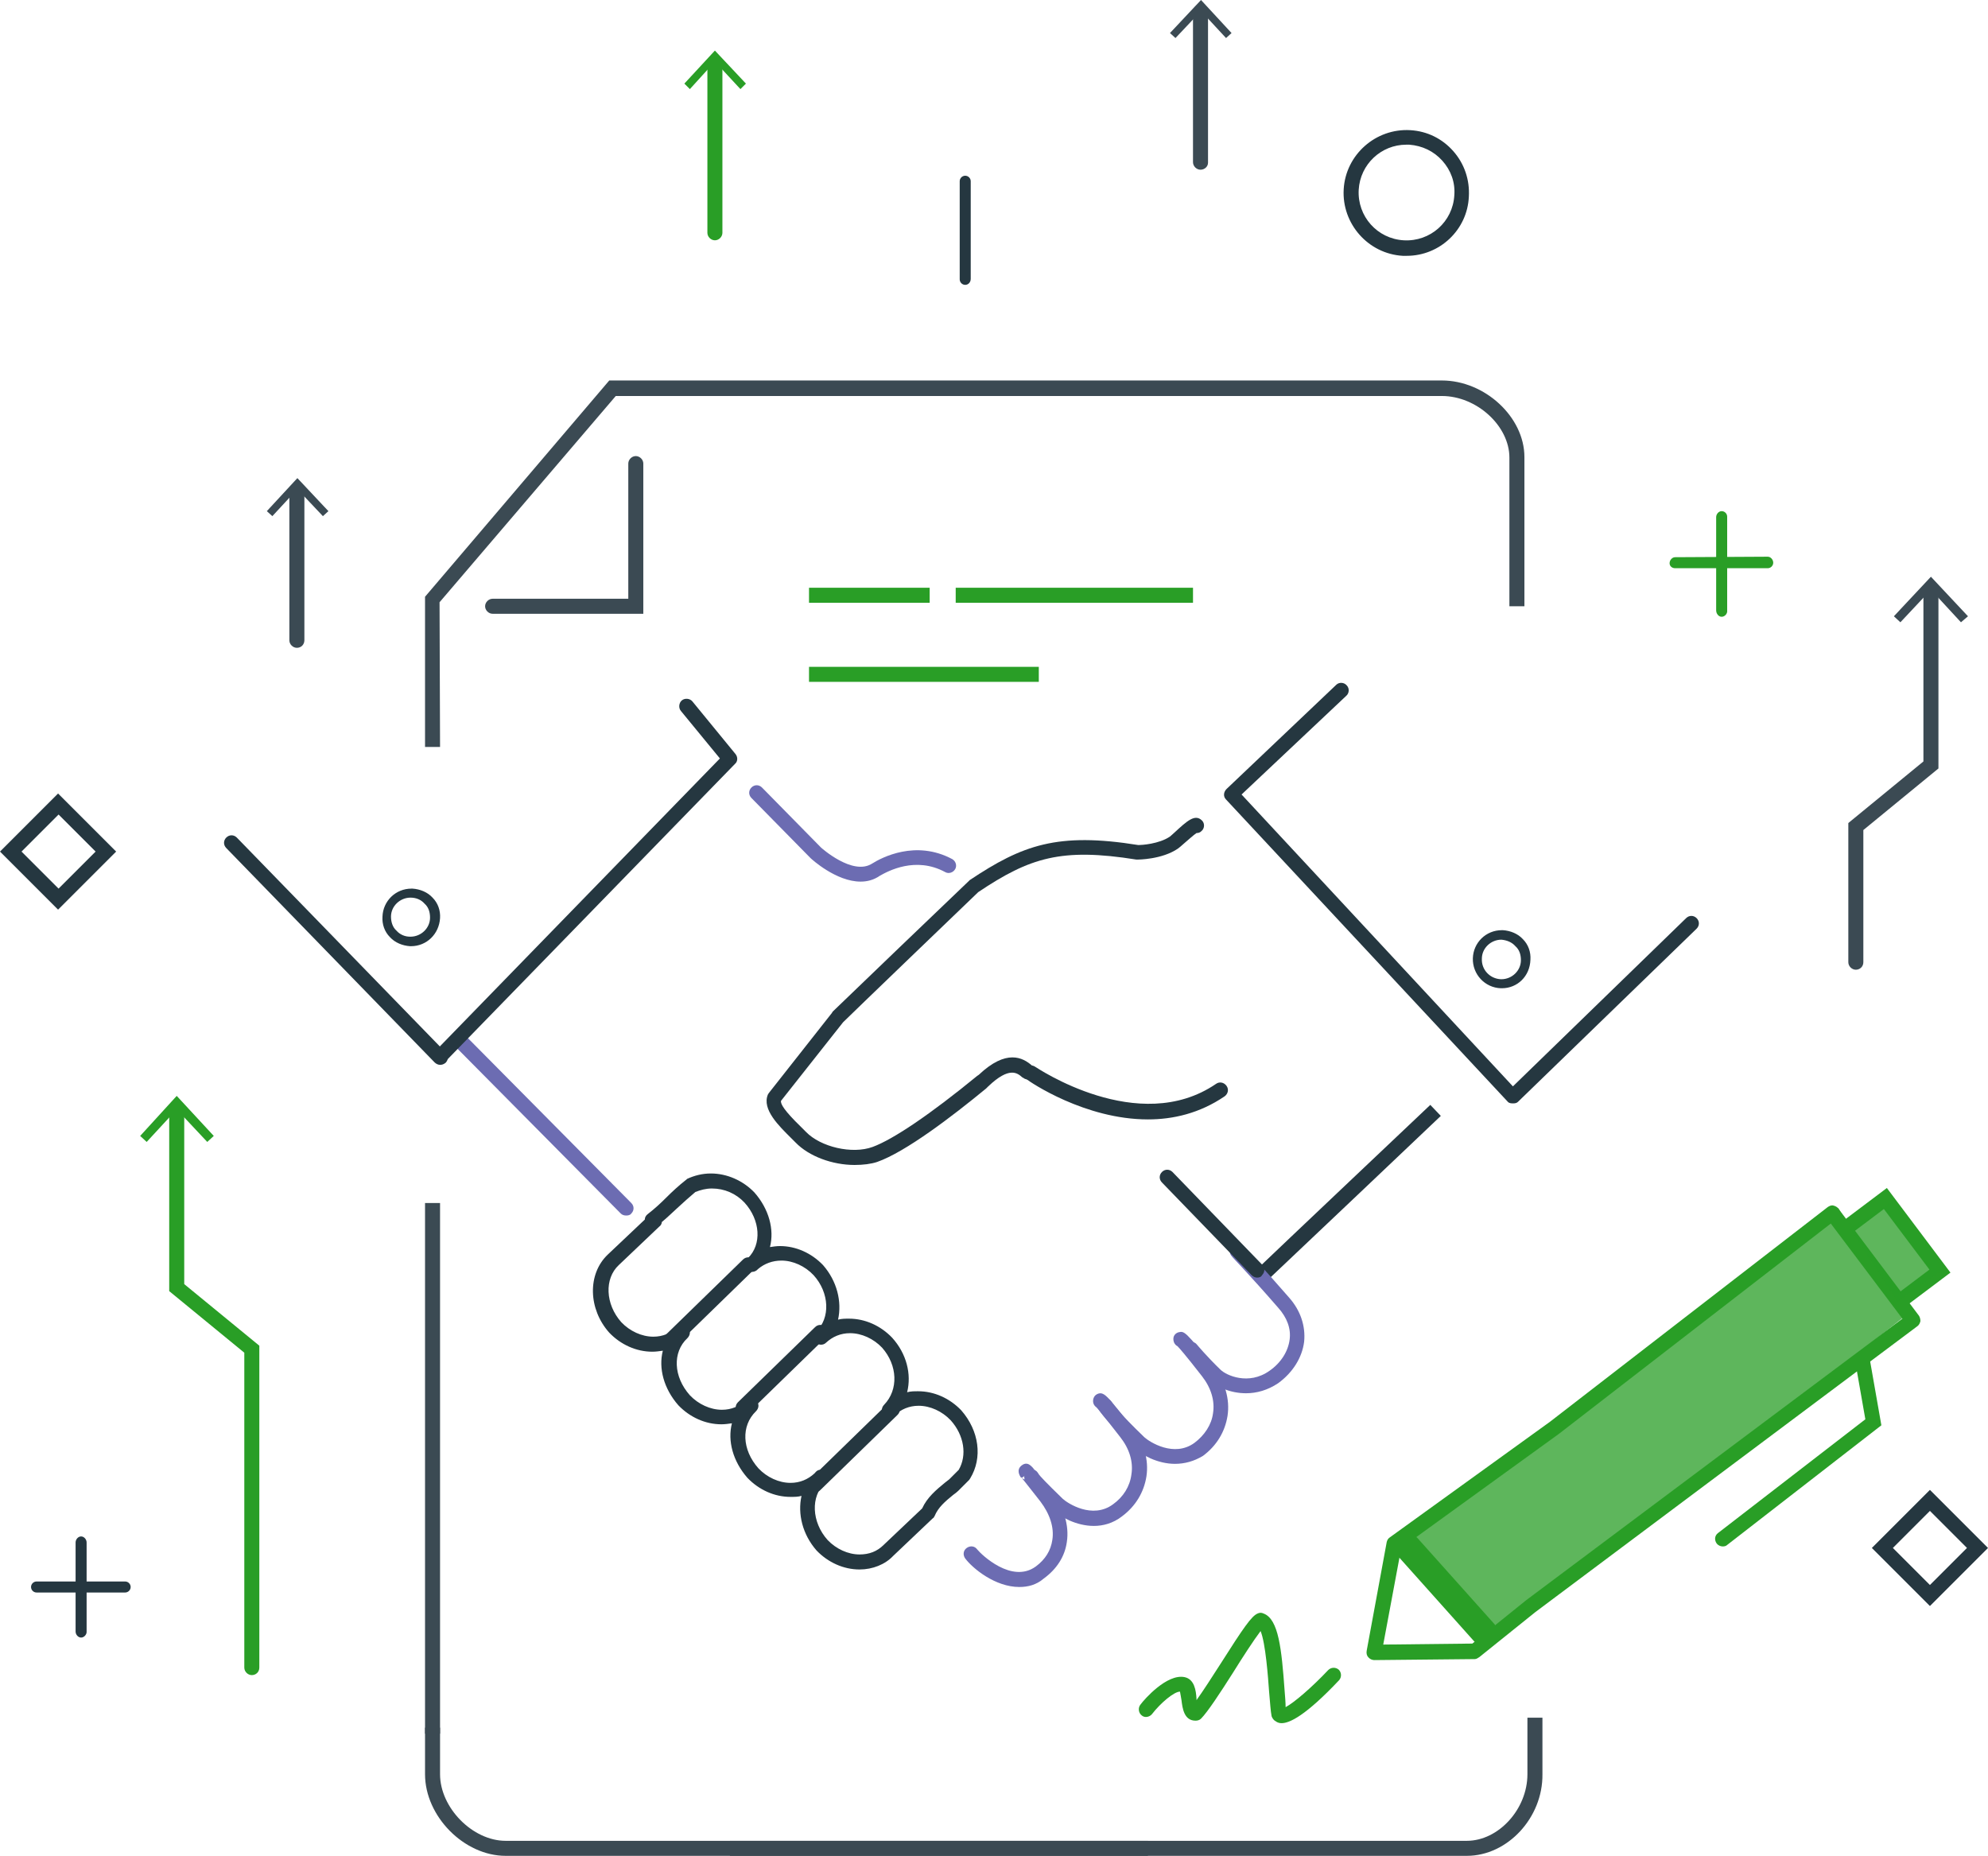 <?xml version="1.0" encoding="utf-8"?>
<!-- Generator: Adobe Illustrator 19.0.0, SVG Export Plug-In . SVG Version: 6.00 Build 0)  -->
<svg version="1.1" id="Layer_1" xmlns="http://www.w3.org/2000/svg" xmlns:xlink="http://www.w3.org/1999/xlink" x="0px" y="0px"
	 viewBox="-106 211.3 397.1 370.7" style="enable-background:new -106 211.3 397.1 370.7;" xml:space="preserve">
<style type="text/css">
	.st0{opacity:0.75;fill:#299E26;enable-background:new    ;}
	.st1{fill:#253740;}
	.st2{fill:#3B4A53;}
	.st3{fill:#299E26;}
	.st4{fill:#6C6CB2;}
</style>
<polygon class="st0" points="261.2,452.6 274,474.6 191.6,539.7 182.1,528.3 173.8,518.2 "/>
<path class="st1" d="M279.5,532.1l-11.6-11.6l11.6-11.6l11.6,11.6L279.5,532.1z M272.1,520.5l7.4,7.4l7.4-7.4l-7.4-7.4L272.1,520.5z
	"/>
<path class="st1" d="M-94.4,393l-11.6-11.6l11.6-11.6l11.6,11.6L-94.4,393z M-101.7,381.4l7.4,7.4l7.4-7.4l-7.4-7.4L-101.7,381.4z"
	/>
<g>
	<path class="st2" d="M-46.7,340.7c-0.8,0-1.5-0.7-1.5-1.5v-29.3c0-0.8,0.7-1.5,1.5-1.5s1.5,0.7,1.5,1.5v29.3
		C-45.2,340-45.8,340.7-46.7,340.7z"/>
	<g>
		<polygon class="st2" points="-52.7,313.4 -51.6,314.4 -46.6,309 -41.5,314.4 -40.4,313.4 -46.6,306.8 		"/>
	</g>
</g>
<g>
	<path class="st1" d="M-98.7,529.4c-0.6,0-1.1-0.5-1.1-1.1s0.5-1.1,1.1-1.1H-81l0,0c0.6,0,1.1,0.5,1.1,1.1s-0.5,1.1-1.1,1.1H-98.7
		L-98.7,529.4z"/>
	<path class="st1" d="M-89.8,538.4c-0.6,0-1.1-0.6-1.1-1.2v-17.8c0-0.6,0.5-1.2,1.1-1.2l0,0c0.6,0,1.1,0.6,1.1,1.2v17.9
		C-88.7,537.8-89.2,538.4-89.8,538.4L-89.8,538.4z"/>
</g>
<g>
	<path class="st3" d="M-55.7,545.9c-0.8,0-1.5-0.7-1.5-1.5v-62.9l-15-12.3v-36.1c0-0.8,0.7-1.5,1.5-1.5c0.8,0,1.5,0.7,1.5,1.5v34.7
		l15,12.3v64.3C-54.2,545.3-54.9,545.9-55.7,545.9z"/>
	<g>
		<polygon class="st3" points="-78,438.2 -76.7,439.4 -70.7,432.9 -64.6,439.4 -63.3,438.2 -70.7,430.2 		"/>
	</g>
</g>
<g>
	<path class="st2" d="M264.7,405c-0.8,0-1.5-0.7-1.5-1.5v-27.8l15-12.3V329c0-0.8,0.7-1.5,1.5-1.5s1.5,0.7,1.5,1.5v35.8l-15,12.3
		v26.4C266.2,404.4,265.5,405,264.7,405z"/>
	<g>
		<polygon class="st2" points="272.3,334.4 273.6,335.6 279.7,329.1 285.7,335.6 287.1,334.4 279.7,326.5 		"/>
	</g>
</g>
<g>
	<path class="st3" d="M228.6,324.8c-0.6,0-1.1-0.4-1.1-1s0.5-1.2,1.1-1.2l18.5-0.1l0,0c0.6,0,1.1,0.6,1.1,1.2s-0.5,1.1-1.1,1.1
		H228.6C228.7,324.8,228.7,324.8,228.6,324.8z"/>
	<path class="st3" d="M237.9,334.5c-0.6,0-1.1-0.6-1.1-1.3v-18.6c0-0.6,0.5-1.2,1.1-1.2l0,0c0.6,0,1.1,0.5,1.1,1.1v18.7
		C239.1,333.9,238.5,334.5,237.9,334.5L237.9,334.5z"/>
</g>
<g>
	<path class="st1" d="M-23.9,400.3h-0.2c-1.5-0.1-3-0.7-4-1.8c-1.1-1.1-1.6-2.6-1.5-4.1c0.1-3.1,2.6-5.6,5.8-5.6h0.2
		c1.5,0.1,3,0.7,4,1.8c1.1,1.1,1.6,2.6,1.5,4.1C-18.3,397.9-20.8,400.3-23.9,400.3z M-24,390.6c-2.1,0-3.9,1.7-3.9,3.8
		c0,1,0.3,2.1,1.1,2.8c0.7,0.8,1.7,1.2,2.7,1.2h0.1c2.1,0,3.9-1.7,3.9-3.8c0-1.1-0.3-2.1-1.1-2.8C-21.9,391-22.9,390.6-24,390.6
		L-24,390.6z"/>
	<path class="st1" d="M194,408.7h-0.2c-3.2-0.1-5.7-2.8-5.6-6c0.1-3.1,2.6-5.6,5.8-5.6h0.2c1.5,0.1,3,0.7,4,1.8
		c1.1,1.1,1.6,2.6,1.5,4.1C199.6,406.3,197.1,408.7,194,408.7z M193.9,399c-2.1,0-3.9,1.7-3.9,3.8c-0.1,2.2,1.6,4,3.8,4.1h0.1
		c2.1,0,3.9-1.7,3.9-3.8c0-1.1-0.3-2.1-1.1-2.8C196,399.5,195,399.1,193.9,399L193.9,399z"/>
	<path class="st4" d="M65.9,387.4c-4.9,0-9.8-4.5-10-4.7l-11.8-12c-0.6-0.6-0.6-1.5,0-2.1c0.6-0.6,1.5-0.6,2.1,0l11.8,12
		c0,0,6.3,5.7,10.2,3.2c1.9-1.2,8.7-4.8,16-0.9c0.7,0.4,1,1.3,0.6,2s-1.3,1-2,0.6c-5.9-3.2-11.4-0.2-13,0.7
		C68.5,387.1,67.2,387.4,65.9,387.4z"/>
	<path class="st4" d="M19.1,454.1c-0.4,0-0.8-0.1-1.1-0.4l-32.7-33c-0.6-0.6-0.6-1.5,0-2.1c0.6-0.6,1.5-0.6,2.1,0l32.7,33
		c0.6,0.6,0.6,1.5,0,2.1C19.9,454,19.5,454.1,19.1,454.1z"/>
	<path class="st1" d="M64.7,444c-4.4,0-9.1-1.7-11.8-4.5c-0.2-0.2-0.5-0.5-0.9-0.9c-2.3-2.3-5.9-5.7-4.6-8.7
		c0.1-0.1,0.1-0.2,0.2-0.3l12.6-16c0-0.1,0.1-0.1,0.1-0.2c1-1,25.5-24.5,27.2-26.1c0.1-0.1,0.1-0.1,0.2-0.2c10.5-7,17.5-9.6,33.7-7
		c0.6,0,4.1-0.2,6.3-1.7c0.1-0.1,0.6-0.5,0.9-0.8c2.5-2.3,4.1-3.8,5.5-2.4c0.6,0.6,0.5,1.6-0.1,2.1c-0.3,0.3-0.6,0.4-1,0.4
		c-0.6,0.4-1.8,1.5-2.4,2c-0.7,0.6-1,0.9-1.3,1.1c-3.2,2.2-8,2.2-8.1,2.2s-0.2,0-0.2,0c-15-2.4-21.3-0.4-31.6,6.5
		c-2.3,2.2-25.5,24.5-27,26L50,431.2c-0.1,0.6,0.6,1.9,4,5.2c0.4,0.4,0.7,0.7,1,1c2.9,3,9.2,4.5,13.3,3s11.5-6.5,20.9-14.2l0.3-0.2
		c5.5-5.2,8.8-3.5,10.7-1.8l0.1,0.1c0.6,0.5,0.7,1.5,0.2,2.1c-0.5,0.6-1.5,0.7-2.1,0.2l-0.2-0.1c-1-0.9-2.6-2.2-6.8,1.8l-0.1,0.1
		l-0.3,0.3c-6.8,5.6-16.1,12.7-21.8,14.7C68,443.8,66.4,444,64.7,444z"/>
	<path class="st1" d="M146,467.5c-0.4,0-0.8-0.2-1.1-0.5c-0.6-0.6-0.5-1.6,0.1-2.1c3-2.9,34.7-32.9,34.7-32.9l2.1,2.2
		c0,0-31.7,30.1-34.7,32.9C146.7,467.4,146.4,467.5,146,467.5z"/>
	<path class="st1" d="M65.7,524.8L65.7,524.8c-3.2,0-6.3-1.4-8.6-3.8c-2.8-3.2-3.8-7.3-3-10.9c-0.7,0.2-1.4,0.2-2.2,0.2
		c-3.2,0-6.3-1.4-8.6-3.8c-2.9-3.3-4-7.4-3.1-10.9c-0.7,0.1-1.4,0.2-2.1,0.2c-3.2,0-6.3-1.4-8.6-3.8c-2.9-3.3-4-7.4-3.1-10.9
		c-0.7,0.1-1.4,0.2-2.1,0.2c-3.2,0-6.3-1.4-8.6-3.8c-4.2-4.7-4.4-11.7-0.3-15.6l7.4-7l0,0c0-0.4,0.2-0.8,0.6-1.1
		c1.3-1,2.5-2.1,3.7-3.3c1.2-1.2,2.5-2.4,3.9-3.5c0.1-0.1,0.2-0.1,0.2-0.2c1.5-0.7,3.1-1.1,4.8-1.1c3.2,0,6.4,1.4,8.7,3.8
		c2.9,3.3,4,7.4,3.1,10.9c0.7-0.1,1.3-0.2,2-0.2c3.2,0,6.3,1.4,8.6,3.8c2.8,3.2,3.8,7.3,3,10.9c0.7-0.2,1.4-0.2,2.2-0.2
		c3.2,0,6.3,1.4,8.6,3.8c2.9,3.2,3.9,7.3,3,10.9c0.7-0.2,1.4-0.2,2.2-0.2c3.2,0,6.3,1.4,8.6,3.8c3.6,4.1,4.3,9.5,1.8,13.6
		c-0.1,0.1-0.1,0.2-0.2,0.3c-0.7,0.7-1.4,1.4-2.1,2.1l-0.1,0.1c-0.3,0.3-0.6,0.5-1,0.8c-1.6,1.3-3,2.5-3.7,4.2
		c-0.1,0.2-0.2,0.4-0.4,0.5l-7.9,7.5C70.8,523.8,68.3,524.8,65.7,524.8z M57.8,504.9c0.4,0,0.8,0.2,1.1,0.5c0.6,0.6,0.5,1.6-0.1,2.1
		c-2.9,2.7-2.7,7.8,0.5,11.4c1.7,1.8,4.1,2.9,6.4,2.9c1.9,0,3.5-0.6,4.8-1.9l7.7-7.3c1-2.2,2.8-3.7,4.5-5.1c0.3-0.2,0.6-0.5,0.9-0.7
		c0.6-0.6,1.3-1.3,1.9-1.9c1.7-2.9,1.1-6.9-1.6-9.9c-1.7-1.8-4.1-2.9-6.4-2.9c-1.9,0-3.5,0.7-4.8,1.9c-0.6,0.6-1.5,0.6-2.1,0
		s-0.6-1.5,0-2.1c2.9-3,2.7-7.9-0.4-11.4c-1.7-1.8-4.1-2.9-6.4-2.9c-1.9,0-3.5,0.7-4.8,1.9l0,0c-0.6,0.6-1.6,0.5-2.1-0.1
		c-0.6-0.6-0.5-1.6,0.1-2.1l0,0c2.9-2.7,2.7-7.8-0.5-11.3c-1.7-1.8-4.1-2.9-6.4-2.9c-1.8,0-3.4,0.6-4.7,1.7c0,0-0.1,0.1-0.2,0.2
		c-0.6,0.5-1.6,0.5-2.1-0.1c-0.6-0.6-0.5-1.5,0.1-2.1c0.1-0.1,0.2-0.1,0.2-0.2c2.8-2.7,2.5-7.6-0.7-11.1c-1.7-1.8-4-2.8-6.5-2.8
		c-1.2,0-2.3,0.3-3.3,0.7c-1.2,1-2.4,2.1-3.6,3.2c-1,0.9-2,1.9-3.1,2.8c0,0.3-0.2,0.7-0.5,0.9l-8.1,7.7c-2.9,2.7-2.7,7.8,0.5,11.4
		c1.7,1.8,4.1,2.9,6.4,2.9c1.9,0,3.5-0.7,4.8-1.9c0.6-0.6,1.6-0.5,2.1,0.1c0.3,0.3,0.4,0.7,0.4,1c0,0.4-0.2,0.8-0.5,1.1
		c-3,2.8-2.8,7.7,0.5,11.4c1.7,1.8,4.1,2.9,6.4,2.9c1.9,0,3.5-0.7,4.8-1.9c0.6-0.6,1.6-0.5,2.1,0.1c0.3,0.3,0.4,0.7,0.4,1
		c0,0.4-0.2,0.8-0.5,1.1c-3,2.9-2.8,7.7,0.5,11.4c1.7,1.8,4.1,2.9,6.4,2.9c1.9,0,3.5-0.7,4.8-1.9l0,0l0,0
		C57.1,505.1,57.4,504.9,57.8,504.9z"/>
	<path class="st1" d="M123.3,434.9c-12.6,0-23.6-7.5-24.2-8c-0.7-0.5-0.9-1.4-0.4-2.1s1.4-0.9,2.1-0.4c0.2,0.1,20.6,14,36.1,3.4
		c0.7-0.5,1.6-0.3,2.1,0.4s0.3,1.6-0.4,2.1C133.6,433.7,128.3,434.9,123.3,434.9z"/>
	<path class="st4" d="M97.6,528.3c-4.8,0-9.3-3.7-10.8-5.7c-0.5-0.7-0.4-1.6,0.3-2.1s1.6-0.4,2.1,0.3c0.8,1,6.9,6.9,11.7,3.4
		c1.9-1.4,3-3.2,3.3-5.3c0.4-2.5-0.5-5.2-2.4-7.7c-3-3.8-3.6-4.6-3.8-4.8h-0.1c-0.9-1.4-0.2-2.1,0.2-2.4c1.2-0.9,2,0.2,2.8,1.2
		c0.7,0.8,1.8,2.2,3.2,4.1c2.4,3.1,3.5,6.7,3,10c-0.4,2.9-2,5.4-4.6,7.3C101,527.9,99.3,528.3,97.6,528.3z M98.1,506.5
		c0.4,0.4,1.3,0.5,1.9,0.1c0.6-0.4,0.7-1.2,0.5-1.7L98.1,506.5z"/>
	<path class="st4" d="M112.5,516.1c-3.5,0-6.7-1.8-8.2-3.2c-2.2-2.1-3.7-3.6-4.6-4.6c-0.7-0.8-1.5-1.7-0.9-2.7
		c0.3-0.6,1.1-0.9,1.7-0.7c0.5,0.1,0.8,0.5,1,0.9c0.3,0.4,1.4,1.6,4.8,4.9c1,0.9,5.9,4.1,10,1.1c2.1-1.5,3.4-3.6,3.7-6
		c0.4-2.5-0.4-5.1-2.2-7.4c-3.5-4.5-4.5-5.7-4.8-6c-0.3-0.2-0.5-0.5-0.6-0.8c-0.2-0.7,0.1-1.5,0.7-1.8c1.1-0.6,1.8,0.3,2.7,1.2
		c0.9,1.1,2.4,2.9,4.4,5.5c2.3,2.9,3.3,6.4,2.8,9.7c-0.5,3.2-2.2,6-4.9,8C116.3,515.6,114.3,516.1,112.5,516.1z"/>
	<path class="st4" d="M128.7,503.7c-3.5,0-6.7-1.8-8.2-3.2c-5.8-5.6-6.8-7.3-7-7.6c-0.4-0.7,0-1.6,0.7-2s1.6-0.1,2,0.7
		c0.1,0.1,1.1,1.7,6.4,6.8c1,0.9,5.9,4.1,10,1.1c2-1.5,3.4-3.6,3.7-5.9c0.4-2.5-0.4-5.1-2.2-7.4c-3.5-4.5-4.6-5.7-4.9-6
		c-0.6-0.3-0.9-1-0.8-1.7c0.1-0.6,0.6-1,1.1-1.1c1-0.2,1.3-0.3,6.9,7c2.3,2.9,3.3,6.4,2.8,9.7c-0.5,3.2-2.2,6-4.9,8
		C132.5,503.2,130.6,503.7,128.7,503.7z"/>
	<path class="st4" d="M142.9,489.6c-3.2,0-5.9-1.3-7.2-2.6c-2.8-2.7-4.8-5.1-4.9-5.2c-0.5-0.6-0.5-1.6,0.2-2.1
		c0.6-0.5,1.6-0.5,2.1,0.2c0,0,2,2.4,4.7,5c1.1,1.1,5.6,3.2,9.8,0.2c2.3-1.6,3.7-3.9,4-6.2c0.3-2.2-0.5-4.4-2.3-6.4
		c-5.9-6.8-9.2-10.1-9.2-10.2c-0.6-0.6-0.6-1.5,0-2.1c0.6-0.6,1.5-0.6,2.1,0c0.1,0.1,3.4,3.5,9.3,10.3c2.3,2.6,3.3,5.7,3,8.8
		c-0.4,3.2-2.3,6.2-5.2,8.3C147.2,489,145,489.6,142.9,489.6z"/>
	<path class="st1" d="M42.5,494c-0.4,0-0.8-0.2-1.1-0.5c-0.6-0.6-0.6-1.5,0-2.1l15.4-15c0.6-0.6,1.5-0.6,2.1,0s0.6,1.5,0,2.1
		l-15.4,15C43.3,493.9,42.9,494,42.5,494z"/>
	<path class="st1" d="M28.1,480.5c-0.4,0-0.8-0.2-1.1-0.5c-0.6-0.6-0.6-1.5,0-2.1l15.4-15c0.6-0.6,1.5-0.6,2.1,0s0.6,1.5,0,2.1
		l-15.4,15C28.9,480.4,28.5,480.5,28.1,480.5z"/>
	<path class="st1" d="M56.9,509.4c-0.4,0-0.8-0.2-1.1-0.5c-0.6-0.6-0.6-1.5,0-2.1l15.4-15c0.6-0.6,1.5-0.6,2.1,0s0.6,1.5,0,2.1
		l-15.4,15C57.6,509.2,57.3,509.4,56.9,509.4z"/>
	<path class="st1" d="M145.1,466.5c-0.4,0-0.8-0.2-1.1-0.5l-17.9-18.5c-0.6-0.6-0.6-1.5,0-2.1c0.6-0.6,1.5-0.6,2.1,0l17.9,18.5
		c0.6,0.6,0.6,1.5,0,2.1C145.9,466.4,145.5,466.5,145.1,466.5z"/>
	<path class="st1" d="M-17.9,423.6c-0.4,0-0.8-0.1-1-0.4c-0.6-0.6-0.6-1.5,0-2.1l56.7-58.3l-7.8-9.5c-0.5-0.6-0.4-1.6,0.2-2.1
		c0.6-0.5,1.6-0.4,2.1,0.2l8.6,10.5c0.5,0.6,0.5,1.5-0.1,2l-57.6,59.2C-17.1,423.4-17.5,423.6-17.9,423.6z"/>
	<path class="st1" d="M196.3,431.7C196.3,431.7,196.2,431.7,196.3,431.7c-0.4,0-0.8,0-1.1-0.3L138.9,371c-0.6-0.6-0.5-1.5,0.1-2.1
		l21.9-20.8c0.6-0.6,1.6-0.5,2.1,0.1c0.6,0.6,0.5,1.6-0.1,2.1L142,370l54.2,58.3l34.6-33.6c0.6-0.6,1.5-0.6,2.1,0s0.6,1.5,0,2.1
		l-35.7,34.6C197,431.6,196.7,431.7,196.3,431.7z"/>
	<path class="st1" d="M-18.1,424c-0.4,0-0.8-0.2-1.1-0.5l-41.6-42.8c-0.6-0.6-0.6-1.5,0-2.1s1.5-0.6,2.1,0l41.7,42.9
		c0.6,0.6,0.6,1.5,0,2.1C-17.4,423.9-17.7,424-18.1,424z"/>
</g>
<g>
	<path class="st3" d="M36.8,259.3c-0.8,0-1.5-0.7-1.5-1.5v-33.6c0-0.8,0.7-1.5,1.5-1.5s1.5,0.7,1.5,1.5v33.6
		C38.3,258.6,37.6,259.3,36.8,259.3z"/>
	<g>
		<polygon class="st3" points="30.7,228 31.8,229.1 36.8,223.6 41.9,229.1 43,228 36.8,221.4 		"/>
	</g>
</g>
<g>
	<path class="st2" d="M133.8,245.2c-0.8,0-1.5-0.7-1.5-1.5v-30c0-0.8,0.7-1.5,1.5-1.5s1.5,0.7,1.5,1.5v30.1
		C135.3,244.6,134.6,245.2,133.8,245.2z"/>
	<g>
		<polygon class="st2" points="127.7,217.9 128.8,218.9 133.9,213.5 138.9,218.9 140,217.9 133.9,211.3 		"/>
	</g>
</g>
<path class="st1" d="M86.8,268.2c-0.6,0-1.1-0.5-1.1-1.1v-19.6c0-0.6,0.5-1.1,1.1-1.1s1.1,0.5,1.1,1.1V267
	C87.9,267.7,87.4,268.2,86.8,268.2z"/>
<g>
	<path class="st3" d="M238.1,520.2c-0.4,0-0.9-0.2-1.2-0.6c-0.5-0.7-0.4-1.6,0.3-2.1l29.4-22.7l-2-11.4c-0.1-0.8,0.4-1.6,1.2-1.7
		c0.8-0.1,1.6,0.4,1.7,1.2l2.3,13.1L239,519.9C238.8,520.1,238.5,520.2,238.1,520.2z"/>
	<path class="st3" d="M273.4,472.8c-0.5,0-0.9-0.2-1.2-0.6c-0.5-0.7-0.4-1.6,0.3-2.1l6.9-5.2l-9.1-12.1l-6.9,5.2
		c-0.7,0.5-1.6,0.4-2.1-0.3c-0.5-0.7-0.4-1.6,0.3-2.1l9.3-7l12.7,16.9l-9.3,7C274,472.7,273.7,472.8,273.4,472.8z"/>
	<path class="st3" d="M168.5,542.9c-0.4,0-0.9-0.2-1.2-0.6c-0.3-0.3-0.4-0.8-0.3-1.3l4-21.7c0.1-0.4,0.3-0.7,0.6-0.9l32-23.1
		l55.5-42.9c0.3-0.2,0.7-0.4,1.1-0.3c0.4,0.1,0.8,0.3,1,0.6l16.1,21.4c0.2,0.3,0.3,0.7,0.3,1.1c-0.1,0.4-0.3,0.8-0.6,1l-76.3,57.1
		l-11.2,9c-0.3,0.2-0.6,0.4-0.9,0.4L168.5,542.9L168.5,542.9z M173.9,520.5l-3.6,19.3l17.8-0.2l10.8-8.7l75.1-56.2l-14.3-19
		l-54.3,42L173.9,520.5z"/>
	<path class="st3" d="M190.5,540.1c-0.7,0-1.5-0.4-2-0.9l-15.2-17c-0.9-1.1-0.9-2.8,0.2-3.7c1.1-0.9,2.9-0.9,3.8,0.2l15.2,17
		c0.9,1.1,0.9,2.8-0.2,3.7C191.8,539.9,191.3,540.1,190.5,540.1z"/>
</g>
<path class="st3" d="M150,555.5c-0.8,0-1.2-0.4-1.5-0.6c-0.2-0.2-0.4-0.5-0.5-0.8c-0.2-1-0.3-2.7-0.5-4.9c-0.2-2.8-0.7-9.7-1.7-12.1
	c-1.3,1.7-3.7,5.4-5.5,8.3c-2.6,4.1-5.1,7.9-6.4,9.2c-0.3,0.3-0.7,0.4-1.1,0.4l0,0c-2.3,0-2.6-2.5-2.8-4.1c-0.1-0.5-0.2-1.3-0.3-1.7
	c-1.2,0-3.9,2.3-5.6,4.5c-0.5,0.6-1.5,0.8-2.1,0.2c-0.6-0.5-0.7-1.5-0.2-2.1c0.8-1.1,5.3-6.2,8.8-5.5c2,0.4,2.3,2.7,2.4,4.3
	c0,0.1,0,0.2,0,0.3c1.3-1.8,3.1-4.6,4.7-7.1c4.7-7.4,6.3-9.7,7.5-10.2c0.4-0.2,0.8-0.2,1.2,0c3,1.1,3.6,7.1,4.2,15.4
	c0.1,1.2,0.2,2.4,0.2,3.3c1.7-0.9,5.3-4,8.5-7.4c0.6-0.6,1.5-0.6,2.1-0.1c0.6,0.6,0.6,1.5,0.1,2.1C154.8,554,151.6,555.5,150,555.5z
	"/>
<path class="st1" d="M175,262.4c-0.3,0-0.5,0-0.8,0c-6.9-0.4-12.2-6.4-11.8-13.3c0.4-6.9,6.4-12.2,13.3-11.8
	c3.4,0.2,6.4,1.7,8.6,4.2s3.3,5.7,3.1,9.1C187.1,257.2,181.6,262.4,175,262.4z M174.9,240.2c-5,0-9.2,3.9-9.5,9
	c-0.3,5.3,3.7,9.8,9,10.1s9.8-3.7,10.1-9c0.2-2.6-0.7-5-2.4-6.9c-1.7-1.9-4-3-6.6-3.2C175.3,240.2,175.1,240.2,174.9,240.2z"/>
<path class="st2" d="M-18.1,360.5h-3v-30l36.8-43.2H182c8.6,0,16.5,7.3,16.5,15.3v29.8h-3v-29.7c0-6.3-6.5-12.3-13.5-12.3H17
	l-35.2,41.2L-18.1,360.5L-18.1,360.5z"/>
<path class="st2" d="M187,582H39.8v-3H187c6.3,0,12.1-6.3,12.1-13.3v-11.3h3v11.3C202.2,574.4,195.1,582,187,582z"/>
<path class="st2" d="M123.2,582H-5c-8.3,0-16.1-7.9-16.1-16.3v-9.3h3v9.3c0,6.7,6.5,13.3,13.1,13.3h128.3v3H123.2z"/>
<path class="st2" d="M22.5,333.9H-7.6c-0.8,0-1.5-0.7-1.5-1.5c0-0.8,0.7-1.5,1.5-1.5h27.1v-27c0-0.8,0.7-1.5,1.5-1.5
	s1.5,0.7,1.5,1.5V333.9z"/>
<rect x="55.6" y="344.5" class="st3" width="45.9" height="3"/>
<rect x="55.6" y="328.7" class="st3" width="24.1" height="3"/>
<rect x="84.9" y="328.7" class="st3" width="47.4" height="3"/>
<rect x="-21.1" y="451.6" class="st2" width="3" height="106"/>
<polygon class="st0" points="263.5,456.6 272,451.3 282.3,464.8 273,471.3 "/>
</svg>
